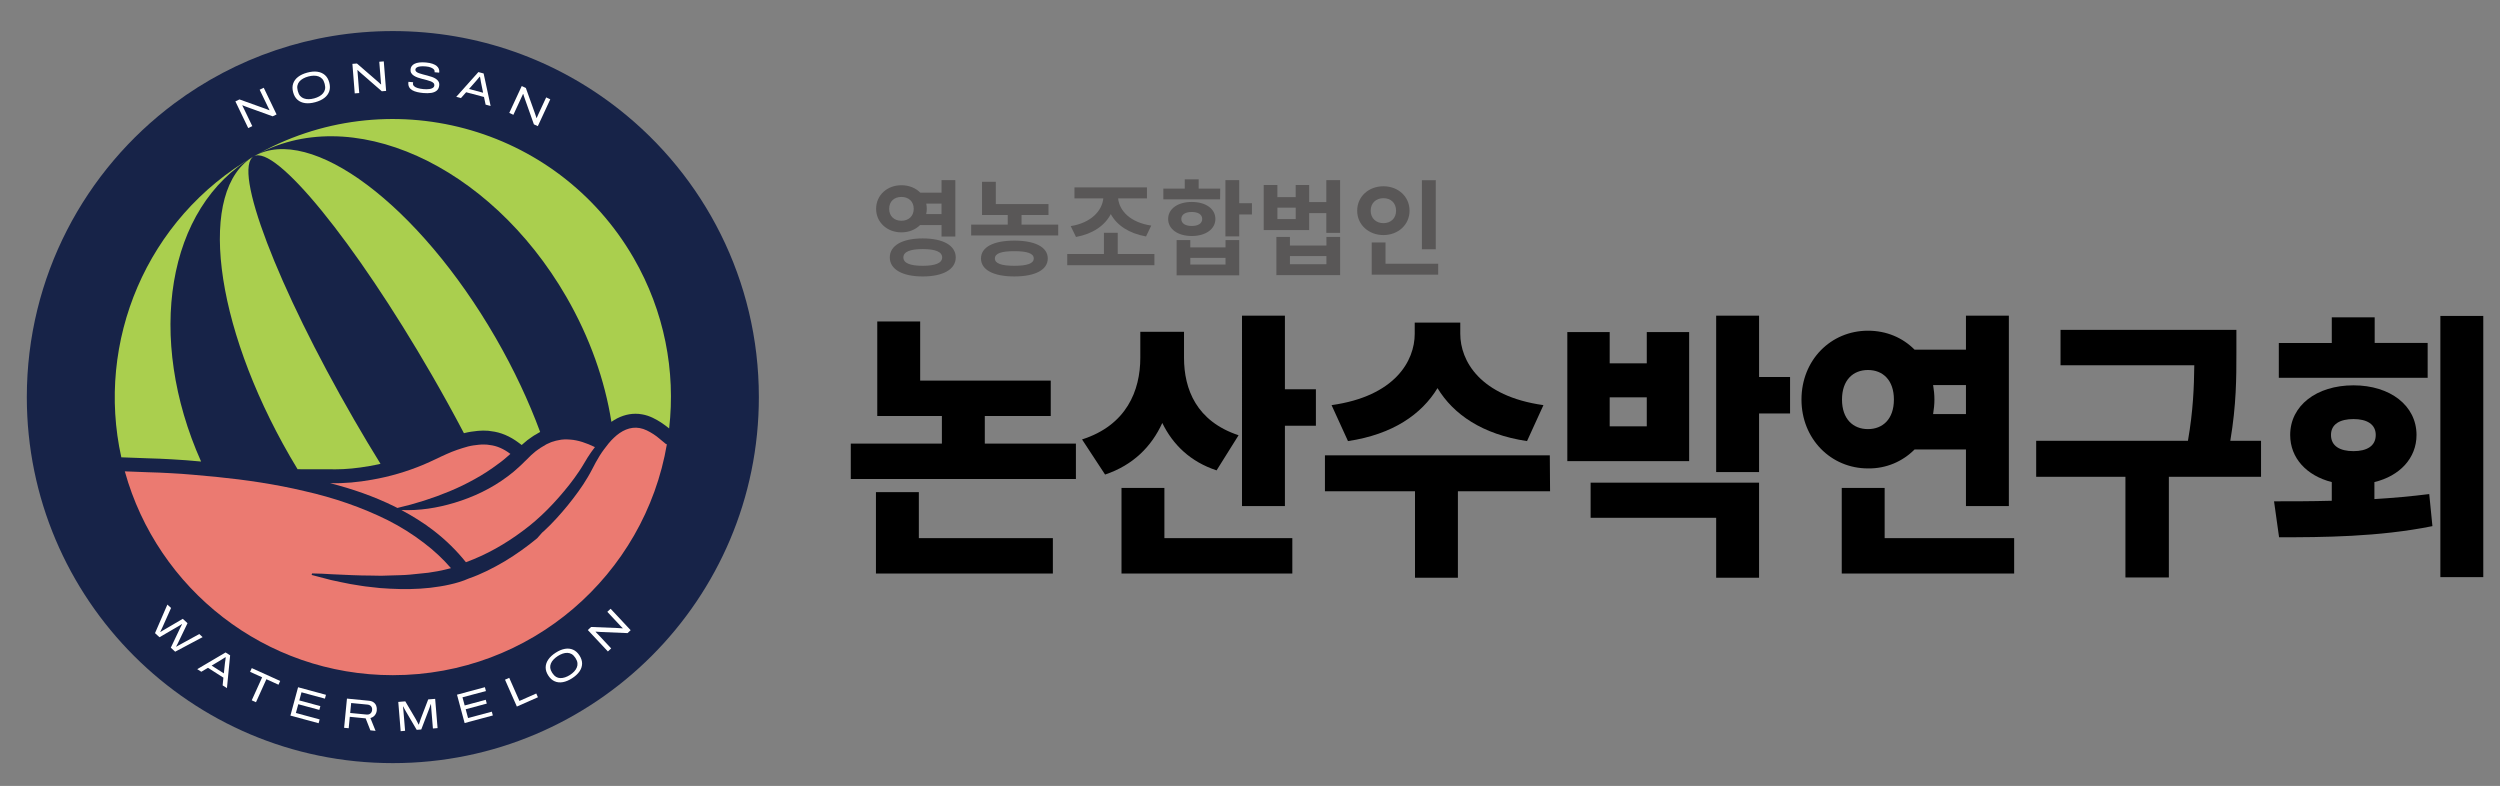 <?xml version="1.0" encoding="utf-8"?>
<!-- Generator: Adobe Illustrator 16.0.0, SVG Export Plug-In . SVG Version: 6.00 Build 0)  -->
<!DOCTYPE svg PUBLIC "-//W3C//DTD SVG 1.1//EN" "http://www.w3.org/Graphics/SVG/1.1/DTD/svg11.dtd">
<svg version="1.1" id="레이어_1" xmlns="http://www.w3.org/2000/svg" xmlns:xlink="http://www.w3.org/1999/xlink" x="0px"
	 y="0px" width="299px" height="94px" viewBox="0 0 299 94" enable-background="new 0 0 299 94" xml:space="preserve">
<rect x="0" y="0" width="299" height="94" fill="#808080" stroke="none"/>
<g>
	<path fill="#172348" d="M90.76,47.494c0,24.178-19.6,43.776-43.777,43.776c-24.177,0-43.776-19.6-43.776-43.776
		c0-14.387,6.938-27.153,17.651-35.132c7.292-5.431,16.333-8.646,26.124-8.646c10.2,0,19.584,3.488,27.027,9.337
		C84.209,21.067,90.76,33.516,90.76,47.494"/>
	<path fill="#FFFFFF" d="M29.687,15.319l-1.535-3.193l0.488-0.235l2.979,1.068c0.049,0.015,0.107,0.036,0.18,0.065
		c0.071,0.029,0.143,0.057,0.214,0.083c0.072,0.026,0.135,0.051,0.188,0.076l0.035-0.018c-0.029-0.057-0.067-0.13-0.111-0.217
		c-0.044-0.088-0.082-0.166-0.115-0.234l-0.955-1.984l0.488-0.234l1.536,3.192l-0.467,0.224l-2.996-1.082
		c-0.105-0.037-0.218-0.078-0.331-0.124c-0.116-0.045-0.207-0.083-0.274-0.111l-0.033,0.016c0.025,0.052,0.063,0.127,0.111,0.224
		c0.048,0.097,0.097,0.195,0.144,0.294l0.941,1.957L29.687,15.319z"/>
	<path fill="#FFFFFF" d="M37.696,12.225c-0.443,0.12-0.848,0.156-1.208,0.107c-0.358-0.049-0.662-0.181-0.906-0.397
		c-0.245-0.215-0.419-0.513-0.521-0.895c-0.104-0.385-0.104-0.732,0-1.042c0.104-0.309,0.298-0.576,0.585-0.798
		c0.287-0.223,0.653-0.395,1.1-0.515c0.447-0.12,0.852-0.156,1.21-0.107c0.356,0.05,0.658,0.182,0.903,0.397
		c0.245,0.215,0.419,0.515,0.523,0.9c0.103,0.381,0.102,0.728-0.001,1.036c-0.104,0.309-0.299,0.576-0.584,0.798
		C38.51,11.933,38.144,12.104,37.696,12.225 M37.572,11.767c0.229-0.062,0.436-0.144,0.615-0.245
		c0.182-0.103,0.331-0.224,0.449-0.364c0.119-0.141,0.197-0.301,0.235-0.483c0.039-0.181,0.026-0.381-0.031-0.6l-0.029-0.109
		c-0.059-0.22-0.149-0.397-0.272-0.533c-0.124-0.135-0.272-0.234-0.446-0.296c-0.173-0.062-0.363-0.09-0.57-0.087
		c-0.207,0.004-0.426,0.038-0.653,0.099s-0.432,0.142-0.613,0.243c-0.185,0.101-0.333,0.222-0.452,0.362
		c-0.119,0.141-0.197,0.301-0.234,0.479c-0.038,0.18-0.024,0.378,0.033,0.598l0.029,0.109c0.059,0.219,0.148,0.397,0.271,0.536
		c0.123,0.138,0.272,0.237,0.447,0.299c0.175,0.062,0.366,0.091,0.574,0.089C37.13,11.858,37.347,11.828,37.572,11.767"/>
	<path fill="#FFFFFF" d="M42.426,11.17l-0.279-3.532l0.541-0.043l2.394,2.072c0.041,0.031,0.089,0.073,0.145,0.125
		c0.057,0.053,0.112,0.104,0.17,0.155c0.059,0.051,0.106,0.097,0.148,0.139l0.041-0.003c-0.008-0.065-0.02-0.146-0.027-0.244
		c-0.009-0.098-0.017-0.184-0.021-0.26L45.36,7.385l0.54-0.042l0.279,3.531l-0.515,0.041L43.26,8.825
		c-0.085-0.073-0.173-0.151-0.264-0.235c-0.093-0.084-0.163-0.152-0.217-0.203L42.745,8.39c0.004,0.058,0.012,0.141,0.021,0.249
		c0.01,0.108,0.021,0.216,0.028,0.326l0.17,2.164L42.426,11.17z"/>
	<path fill="#FFFFFF" d="M50.617,11.125c-0.25-0.023-0.486-0.06-0.71-0.111c-0.224-0.052-0.42-0.124-0.587-0.217
		c-0.167-0.093-0.295-0.216-0.381-0.368c-0.086-0.153-0.119-0.342-0.098-0.568c0.001-0.017,0.003-0.033,0.006-0.046
		s0.005-0.023,0.005-0.03l0.562,0.051c-0.004,0.018-0.01,0.037-0.014,0.059s-0.006,0.049-0.01,0.079
		c-0.011,0.124,0.031,0.233,0.128,0.328c0.099,0.095,0.242,0.172,0.437,0.231c0.19,0.059,0.424,0.101,0.693,0.125
		c0.123,0.011,0.246,0.017,0.367,0.016s0.235-0.01,0.344-0.026s0.206-0.042,0.292-0.077c0.086-0.035,0.155-0.081,0.208-0.139
		c0.053-0.058,0.081-0.127,0.09-0.209c0.011-0.116-0.023-0.213-0.102-0.292c-0.078-0.078-0.186-0.145-0.323-0.201
		c-0.139-0.055-0.296-0.106-0.473-0.151c-0.177-0.045-0.359-0.092-0.544-0.138c-0.188-0.046-0.366-0.101-0.54-0.163
		c-0.174-0.062-0.329-0.137-0.466-0.224c-0.138-0.087-0.242-0.192-0.315-0.316c-0.073-0.125-0.103-0.275-0.085-0.454
		c0.015-0.14,0.061-0.267,0.14-0.378c0.077-0.112,0.192-0.205,0.344-0.279c0.147-0.075,0.337-0.125,0.562-0.154
		c0.228-0.027,0.492-0.027,0.8,0c0.315,0.029,0.578,0.081,0.786,0.154c0.209,0.075,0.374,0.163,0.494,0.265
		c0.12,0.103,0.204,0.214,0.252,0.337c0.047,0.122,0.066,0.243,0.057,0.362L52.522,8.69l-0.55-0.05l0.008-0.093
		c0.009-0.092-0.025-0.179-0.104-0.261c-0.079-0.081-0.196-0.153-0.354-0.216c-0.154-0.063-0.348-0.104-0.574-0.125
		c-0.275-0.025-0.508-0.026-0.689-0.003c-0.181,0.023-0.323,0.066-0.42,0.13c-0.097,0.063-0.15,0.146-0.16,0.245
		c-0.009,0.099,0.025,0.185,0.104,0.255c0.077,0.071,0.188,0.132,0.326,0.183c0.143,0.051,0.299,0.099,0.476,0.144
		c0.175,0.046,0.354,0.093,0.541,0.141c0.186,0.048,0.365,0.102,0.542,0.163c0.176,0.061,0.331,0.136,0.466,0.226
		c0.136,0.09,0.239,0.198,0.313,0.324c0.073,0.125,0.103,0.276,0.085,0.451c-0.023,0.267-0.118,0.473-0.285,0.621
		c-0.167,0.147-0.393,0.242-0.673,0.286C51.292,11.152,50.973,11.159,50.617,11.125"/>
	<path fill="#FFFFFF" d="M54.566,11.583l2.648-2.963l0.627,0.167l0.837,3.887l-0.599-0.159l-0.195-0.916l-2.133-0.566l-0.623,0.699
		L54.566,11.583z M56.091,10.643l1.688,0.448l-0.233-1.145c-0.01-0.045-0.021-0.104-0.034-0.177C57.5,9.695,57.487,9.62,57.474,9.54
		c-0.012-0.08-0.023-0.153-0.038-0.218c-0.012-0.066-0.021-0.112-0.027-0.139l-0.04-0.01c-0.055,0.061-0.111,0.13-0.178,0.209
		c-0.065,0.079-0.127,0.153-0.185,0.224c-0.06,0.069-0.104,0.124-0.139,0.161L56.091,10.643z"/>
	<path fill="#FFFFFF" d="M60.909,13.503l1.491-3.213l0.491,0.229l1.066,2.979c0.02,0.047,0.041,0.107,0.063,0.181
		c0.023,0.073,0.046,0.146,0.072,0.218c0.026,0.072,0.046,0.137,0.063,0.193l0.037,0.018c0.024-0.061,0.058-0.136,0.097-0.226
		c0.04-0.089,0.076-0.168,0.106-0.237l0.929-1.997l0.489,0.228l-1.49,3.213l-0.47-0.217l-1.064-3.003
		c-0.039-0.105-0.077-0.217-0.115-0.334c-0.039-0.119-0.068-0.212-0.088-0.283l-0.032-0.016c-0.025,0.053-0.059,0.129-0.104,0.228
		c-0.045,0.1-0.091,0.199-0.138,0.298L61.4,13.731L60.909,13.503z"/>
	<path fill="#FFFFFF" d="M18.539,75.722l1.479-3.414l0.44,0.405l-1.035,2.321c-0.02,0.039-0.042,0.09-0.072,0.152
		c-0.03,0.062-0.061,0.127-0.093,0.193c-0.032,0.066-0.063,0.126-0.089,0.178l0.03,0.025c0.033-0.021,0.072-0.048,0.116-0.075
		c0.043-0.024,0.088-0.055,0.134-0.083c0.045-0.025,0.089-0.055,0.133-0.076c0.043-0.025,0.081-0.049,0.109-0.064l2.169-1.273
		l0.567,0.523l-1.091,2.268c-0.02,0.039-0.042,0.09-0.073,0.151c-0.032,0.062-0.063,0.125-0.098,0.192
		c-0.034,0.063-0.065,0.123-0.097,0.17l0.03,0.025c0.038-0.021,0.079-0.045,0.124-0.072c0.044-0.027,0.091-0.057,0.139-0.08
		c0.05-0.024,0.095-0.049,0.137-0.073c0.041-0.025,0.078-0.046,0.109-0.063l2.228-1.222l0.399,0.371l-3.284,1.743l-0.522-0.479
		l1.09-2.297c0.021-0.039,0.042-0.089,0.072-0.147c0.03-0.062,0.062-0.123,0.095-0.188c0.034-0.063,0.064-0.121,0.091-0.17
		l-0.024-0.022c-0.047,0.029-0.103,0.064-0.163,0.104c-0.063,0.039-0.121,0.074-0.178,0.109c-0.059,0.034-0.105,0.063-0.145,0.084
		l-2.192,1.276L18.539,75.722z"/>
	<path fill="#FFFFFF" d="M23.589,80.032l3.392-2l0.543,0.346L27.143,82.3l-0.516-0.33l0.091-0.923l-1.844-1.177l-0.798,0.473
		L23.589,80.032z M25.312,79.604l1.46,0.934l0.123-1.152c0.005-0.045,0.014-0.104,0.022-0.177c0.01-0.072,0.021-0.146,0.033-0.229
		c0.012-0.08,0.021-0.149,0.028-0.218c0.007-0.065,0.014-0.112,0.015-0.14l-0.034-0.021c-0.067,0.041-0.146,0.09-0.229,0.146
		c-0.084,0.055-0.166,0.104-0.241,0.152c-0.074,0.052-0.136,0.086-0.179,0.11L25.312,79.604z"/>
	<polygon fill="#FFFFFF" points="30.107,83.757 31.353,81.005 29.91,80.353 30.112,79.905 33.511,81.444 33.308,81.892 
		31.86,81.235 30.615,83.987 	"/>
	<polygon fill="#FFFFFF" points="34.733,85.584 35.65,82.194 38.985,83.099 38.861,83.558 36.059,82.798 35.796,83.771 
		38.317,84.453 38.194,84.905 35.673,84.224 35.388,85.274 38.23,86.043 38.107,86.498 	"/>
	<path fill="#FFFFFF" d="M41.155,87.047l0.341-3.495l2.625,0.256c0.229,0.021,0.419,0.086,0.564,0.195
		c0.146,0.107,0.252,0.246,0.314,0.413s0.083,0.349,0.063,0.545c-0.021,0.217-0.096,0.409-0.225,0.574
		c-0.129,0.166-0.31,0.28-0.537,0.343l0.617,1.534l-0.621-0.062l-0.562-1.432l-1.9-0.188l-0.13,1.367L41.155,87.047z M41.882,85.271
		l1.943,0.188c0.195,0.021,0.354-0.021,0.474-0.123c0.12-0.103,0.188-0.242,0.206-0.422c0.011-0.119-0.003-0.226-0.043-0.315
		c-0.041-0.095-0.105-0.17-0.192-0.226c-0.087-0.058-0.194-0.093-0.328-0.104L42,84.081L41.882,85.271z"/>
	<path fill="#FFFFFF" d="M47.921,87.45l-0.288-3.5l0.84-0.069l1.239,2.103c0.028,0.052,0.063,0.113,0.104,0.191
		s0.086,0.161,0.13,0.246c0.047,0.085,0.083,0.162,0.116,0.23l0.036-0.002c0.021-0.067,0.046-0.145,0.074-0.229
		c0.027-0.084,0.056-0.169,0.086-0.256c0.031-0.086,0.057-0.161,0.079-0.228l0.878-2.287l0.831-0.066l0.288,3.499l-0.557,0.046
		l-0.186-2.251c-0.005-0.063-0.01-0.131-0.015-0.209c-0.006-0.078-0.012-0.155-0.016-0.233c-0.005-0.078-0.01-0.146-0.015-0.203
		l-0.035,0.002c-0.017,0.05-0.036,0.105-0.058,0.174c-0.022,0.066-0.044,0.135-0.066,0.203c-0.021,0.065-0.043,0.129-0.064,0.183
		l-0.938,2.452l-0.545,0.045l-1.33-2.266c-0.036-0.063-0.071-0.125-0.104-0.191c-0.035-0.064-0.067-0.127-0.097-0.184
		c-0.027-0.06-0.053-0.106-0.072-0.146L48.2,84.507c0.007,0.055,0.016,0.119,0.021,0.193c0.008,0.074,0.016,0.152,0.021,0.23
		c0.007,0.08,0.014,0.152,0.019,0.223l0.188,2.25L47.921,87.45z"/>
	<polygon fill="#FFFFFF" points="55.568,86.476 54.657,83.084 57.994,82.188 58.117,82.647 55.313,83.399 55.575,84.373 
		58.097,83.694 58.218,84.149 55.696,84.827 55.979,85.878 58.822,85.115 58.943,85.569 	"/>
	<polygon fill="#FFFFFF" points="61.817,84.504 60.399,81.292 60.904,81.069 62.124,83.832 64.138,82.942 64.336,83.392 	"/>
	<path fill="#FFFFFF" d="M68.423,81.12c-0.384,0.248-0.753,0.402-1.108,0.465c-0.354,0.063-0.681,0.03-0.977-0.102
		c-0.296-0.129-0.55-0.357-0.762-0.688c-0.216-0.332-0.319-0.66-0.314-0.981c0.004-0.322,0.108-0.633,0.313-0.933
		c0.202-0.297,0.495-0.567,0.881-0.815c0.386-0.25,0.756-0.403,1.108-0.465c0.354-0.063,0.68-0.026,0.976,0.103
		s0.552,0.358,0.766,0.692c0.212,0.328,0.316,0.653,0.313,0.979c-0.007,0.321-0.108,0.633-0.312,0.929
		C69.104,80.599,68.81,80.871,68.423,81.12 M68.168,80.726c0.198-0.127,0.366-0.268,0.506-0.418c0.14-0.148,0.245-0.311,0.313-0.479
		c0.069-0.169,0.097-0.344,0.076-0.527c-0.019-0.182-0.088-0.367-0.21-0.557l-0.061-0.096c-0.123-0.188-0.263-0.328-0.42-0.42
		c-0.158-0.09-0.328-0.141-0.512-0.146c-0.182-0.006-0.369,0.023-0.563,0.09c-0.194,0.067-0.39,0.164-0.588,0.291
		c-0.195,0.126-0.362,0.266-0.505,0.414c-0.144,0.15-0.248,0.311-0.317,0.479c-0.069,0.168-0.096,0.345-0.077,0.522
		c0.021,0.181,0.09,0.365,0.211,0.554l0.063,0.094c0.122,0.189,0.261,0.33,0.418,0.426c0.158,0.093,0.328,0.143,0.512,0.146
		c0.184,0.004,0.374-0.023,0.569-0.091C67.778,80.942,67.974,80.851,68.168,80.726"/>
	<path fill="#FFFFFF" d="M72.704,77.916l-2.399-2.563l0.392-0.367l3.136,0.125c0.051,0,0.112,0.002,0.188,0.011
		c0.076,0.006,0.152,0.011,0.229,0.015c0.075,0.006,0.142,0.012,0.2,0.018l0.027-0.027c-0.046-0.045-0.104-0.104-0.171-0.172
		c-0.068-0.07-0.127-0.133-0.179-0.188l-1.491-1.595l0.392-0.366l2.399,2.563l-0.373,0.349l-3.156-0.133
		c-0.108-0.003-0.227-0.013-0.35-0.021c-0.123-0.01-0.22-0.018-0.292-0.022l-0.027,0.022c0.04,0.041,0.099,0.104,0.172,0.181
		c0.075,0.075,0.149,0.153,0.226,0.233l1.47,1.57L72.704,77.916z"/>
	<path fill="#EB7A71" d="M78.935,52.519l-0.382-0.313l-0.392-0.275c-0.531-0.34-1.077-0.634-1.652-0.734
		c-1.153-0.215-2.233,0.338-3.087,1.16c-0.436,0.408-0.816,0.888-1.177,1.379c-0.367,0.492-0.694,1.023-0.993,1.567
		c-0.277,0.517-0.604,1.185-0.96,1.774c-0.354,0.601-0.731,1.176-1.138,1.732c-0.802,1.113-1.667,2.176-2.6,3.192
		c-0.469,0.507-0.947,1.013-1.469,1.485c-0.083,0.074-0.166,0.144-0.248,0.216c-0.194,0.218-0.38,0.44-0.578,0.657l-0.007,0.01
		l-0.007,0.006c-0.615,0.501-1.236,0.994-1.888,1.449c-0.642,0.466-1.313,0.891-1.988,1.304c-0.684,0.406-1.381,0.785-2.096,1.136
		c-0.714,0.344-1.433,0.659-2.194,0.918c-0.749,0.336-1.509,0.555-2.286,0.729c-0.781,0.182-1.573,0.294-2.366,0.392
		c-1.588,0.177-3.187,0.188-4.777,0.105l-1.19-0.075l-1.187-0.132c-0.794-0.069-1.572-0.229-2.359-0.347
		c-0.783-0.139-1.559-0.324-2.335-0.484l-2.308-0.604l0.05-0.183c0.82,0,1.617,0.056,2.411,0.101l2.364,0.104
		c0.783,0.02,1.56,0.061,2.332,0.052l1.153,0.021l1.146-0.035c0.382-0.004,0.761-0.012,1.14-0.033
		c0.377-0.021,0.757-0.021,1.13-0.064c0.75-0.066,1.488-0.149,2.226-0.229c0.73-0.106,1.457-0.228,2.152-0.406
		c0.188-0.048,0.374-0.096,0.56-0.142c-0.956-1.104-2.029-2.107-3.204-2.997c-1.347-1.04-2.807-1.957-4.354-2.738
		c-3.104-1.542-6.463-2.692-9.937-3.475c-3.464-0.828-7.027-1.351-10.628-1.712c-1.8-0.157-3.608-0.352-5.428-0.438
		c-0.909-0.052-1.82-0.09-2.732-0.112l-2.725-0.104c3.889,14.054,16.761,24.377,32.054,24.377c16.463,0,30.124-11.962,32.785-27.666
		l-0.068,0.064L78.935,52.519z"/>
	<path fill="#EB7A71" d="M56.776,57.301c0.979-0.534,1.912-1.147,2.802-1.815c0.521-0.365,0.994-0.776,1.467-1.198
		c-0.799-0.604-1.622-0.97-2.46-1.062c-0.112-0.011-0.217-0.031-0.324-0.047l-0.33-0.013c-0.212-0.021-0.438,0.012-0.653,0.024
		c-0.434,0.045-0.865,0.097-1.3,0.209c-0.864,0.24-1.728,0.524-2.586,0.916c-0.431,0.185-0.854,0.396-1.292,0.602
		c-0.487,0.229-0.976,0.457-1.47,0.665c-1.981,0.826-4.034,1.427-6.129,1.79c-1.654,0.296-3.333,0.464-5.035,0.415
		c2.657,0.676,5.26,1.578,7.728,2.793c0.111,0.055,0.221,0.116,0.33,0.172c2.135-0.489,4.228-1.155,6.244-1.992
		C54.797,58.333,55.803,57.845,56.776,57.301"/>
	<path fill="#EB7A71" d="M66.805,52.646c-0.111,0.024-0.22,0.047-0.328,0.066l-0.321,0.098c-0.213,0.047-0.417,0.158-0.618,0.244
		c-0.206,0.072-0.396,0.223-0.593,0.328c-0.197,0.094-0.385,0.249-0.575,0.372c-0.194,0.118-0.374,0.276-0.556,0.435
		c-0.181,0.156-0.363,0.299-0.529,0.486c-0.167,0.182-0.35,0.344-0.523,0.512c-0.212,0.213-0.432,0.433-0.658,0.633l-0.685,0.606
		l-0.715,0.56c-1.938,1.457-4.124,2.479-6.367,3.152c-2.059,0.617-4.191,0.955-6.337,0.863c1.354,0.718,2.662,1.531,3.878,2.471
		c1.421,1.1,2.72,2.361,3.844,3.77c2.429-0.887,4.704-2.176,6.777-3.727c2.125-1.554,3.957-3.476,5.59-5.537
		c0.406-0.519,0.797-1.047,1.161-1.595c0.372-0.543,0.685-1.114,1.038-1.684c0.267-0.423,0.558-0.83,0.863-1.226
		c-1.009-0.486-2-0.834-2.951-0.897C67.715,52.536,67.249,52.539,66.805,52.646"/>
	<path fill="#AACF4E" d="M20.484,54.929c1.195,0.059,2.393,0.164,3.566,0.271c-6.599-14.773-4.146-30.469,6.297-36.5
		c-12.884,7.442-18.9,22.202-15.837,35.995l3.208,0.119C18.624,54.837,19.56,54.876,20.484,54.929"/>
	<path fill="#AACF4E" d="M67.735,35.505c2.828,4.896,4.607,10.013,5.388,14.948c0.905-0.632,1.89-0.968,2.885-0.968
		c0.271,0,0.542,0.023,0.809,0.076c0.888,0.15,1.666,0.598,2.245,0.967l0.501,0.352l0.467,0.359
		c0.78-6.833-0.542-13.969-4.246-20.383C66.595,14.957,46.255,9.513,30.35,18.7C41.808,12.08,58.546,19.604,67.735,35.505"/>
	<path fill="#AACF4E" d="M34.688,54.597c0.297,0.514,0.601,1.021,0.904,1.523c1.993,0.007,3.92,0.004,3.92,0.004
		c0.182,0.005,0.363,0.008,0.544,0.008c1.296,0,2.653-0.13,4.15-0.396c0.436-0.073,0.87-0.166,1.302-0.264
		c-1.053-1.701-2.112-3.469-3.167-5.296C33.153,34.272,27.783,20.181,30.347,18.7C23.557,22.623,25.5,38.693,34.688,54.597"/>
	<path fill="#AACF4E" d="M51.626,44.812c1.379,2.388,2.67,4.731,3.861,7c0.016-0.004,0.027-0.009,0.042-0.013
		c0.572-0.149,1.091-0.211,1.573-0.262l0.226-0.017c0.149-0.015,0.305-0.022,0.456-0.022c0.083,0,0.166,0.002,0.248,0.009
		l0.379,0.014l0.213,0.033c0.037,0.006,0.072,0.014,0.111,0.016c1.147,0.127,2.251,0.595,3.31,1.391l0.348,0.261
		c0.08-0.069,0.159-0.139,0.229-0.196l0.104-0.088c0.215-0.188,0.469-0.41,0.779-0.602c0.004-0.003,0.048-0.035,0.091-0.064
		c0.146-0.104,0.342-0.24,0.58-0.359c0.029-0.018,0.059-0.037,0.088-0.057c0.092-0.06,0.208-0.125,0.337-0.193
		c-1.349-3.653-3.126-7.463-5.323-11.266c-9.187-15.904-22.14-25.616-28.93-21.693C32.911,17.218,42.438,28.91,51.626,44.812"/>
</g>
<g>
	<g>
		<path fill="#595757" d="M110.044,26.915c-0.55,0.55-1.337,0.875-2.237,0.875c-1.7,0-3.024-1.188-3.024-2.813
			c0-1.638,1.324-2.824,3.024-2.824c0.926,0,1.712,0.337,2.262,0.888h2.538v-1.5h1.649v6.75h-1.649v-1.375h-2.563V26.915z
			 M107.807,26.402c0.849,0,1.475-0.538,1.475-1.424c0-0.901-0.625-1.425-1.475-1.425s-1.462,0.524-1.462,1.425
			C106.345,25.864,106.958,26.402,107.807,26.402z M114.306,30.79c0,1.425-1.512,2.275-3.95,2.275c-2.425,0-3.937-0.849-3.937-2.275
			c0-1.437,1.512-2.275,3.937-2.275C112.794,28.515,114.306,29.352,114.306,30.79z M112.682,30.79c0-0.675-0.812-1-2.325-1
			c-1.512,0-2.312,0.325-2.312,1s0.8,1,2.312,1C111.87,31.789,112.682,31.464,112.682,30.79z M110.782,24.353
			c0.038,0.2,0.063,0.4,0.063,0.625c0,0.212-0.025,0.413-0.076,0.625h1.838v-1.25L110.782,24.353L110.782,24.353z"/>
		<path fill="#595757" d="M126.562,26.865v1.3H116.15v-1.3h4.375v-1.15h-3.075V21.74h1.649v2.663h6.3v1.313h-3.225v1.15H126.562z
			 M125.313,30.914c0,1.363-1.512,2.15-4,2.15s-3.987-0.787-3.987-2.15c0-1.362,1.5-2.137,3.987-2.137
			C123.799,28.777,125.313,29.552,125.313,30.914z M123.637,30.914c0-0.611-0.788-0.874-2.324-0.874
			c-1.538,0-2.325,0.263-2.325,0.874c0,0.601,0.788,0.875,2.325,0.875C122.849,31.789,123.637,31.514,123.637,30.914z"/>
		<path fill="#595757" d="M138.067,30.377v1.337h-10.425v-1.337h4.388V27.84h1.649v2.537H138.067z M128.055,27.041
			c2.412-0.375,3.75-1.813,3.899-3.313h-3.45v-1.312h8.674v1.312h-3.451c0.15,1.5,1.488,2.888,3.962,3.25l-0.625,1.301
			c-2.024-0.363-3.487-1.324-4.212-2.675c-0.713,1.375-2.162,2.375-4.162,2.736L128.055,27.041z"/>
		<path fill="#595757" d="M145.923,23.84h-6.788v-1.287h2.562v-1.101h1.664v1.101h2.575L145.923,23.84z M142.535,28.227
			c-1.663,0-2.825-0.825-2.825-2.037c0-1.226,1.162-2.037,2.825-2.037s2.825,0.812,2.825,2.037
			C145.36,27.402,144.198,28.227,142.535,28.227z M146.572,28.715h1.637v4.212h-7.486v-4.212h1.636v0.875h4.212L146.572,28.715
			L146.572,28.715z M142.535,27.026c0.738,0,1.249-0.287,1.249-0.836c0-0.55-0.511-0.838-1.249-0.838
			c-0.737,0-1.25,0.288-1.25,0.838S141.798,27.026,142.535,27.026z M146.572,30.84h-4.212v0.8h4.212V30.84L146.572,30.84z
			 M149.733,25.652h-1.524v2.625h-1.649V21.54h1.649v2.763h1.524V25.652z"/>
		<path fill="#595757" d="M160.277,21.54v6.313h-1.65v-2.363h-2.051v2.025h-5.438v-5.387h1.638v1.45h2.188v-1.45h1.612v2.038h2.051
			V21.54H160.277z M158.64,28.339h1.638v4.563h-7.624v-4.563h1.624v1.025h4.363L158.64,28.339L158.64,28.339z M154.966,24.84h-2.188
			v1.362h2.188V24.84z M158.64,30.627h-4.362v0.975h4.362V30.627z"/>
		<path fill="#595757" d="M165.457,28.115c-1.762,0-3.137-1.238-3.137-2.912c0-1.7,1.375-2.925,3.137-2.925s3.126,1.225,3.126,2.925
			C168.583,26.876,167.219,28.115,165.457,28.115z M165.457,26.69c0.863,0,1.513-0.563,1.513-1.487c0-0.951-0.649-1.5-1.513-1.5
			c-0.85,0-1.524,0.549-1.524,1.5C163.933,26.127,164.607,26.69,165.457,26.69z M172.007,31.539v1.312h-7.949v-3.85h1.65v2.538
			H172.007z M171.719,29.814h-1.661v-8.262h1.661V29.814z"/>
	</g>
	<g>
		<path d="M128.679,53.055v4.235h-26.925v-4.235h10.896v-3.301h-7.729V38.45h5.131v7.069h15.617v4.234h-7.887v3.301H128.679z
			 M109.895,64.359h16.028v4.235h-21.16v-9.737h5.131V64.359z"/>
		<path d="M145.503,56.257c-3.135-1.034-5.226-3.068-6.493-5.669c-1.299,2.835-3.484,5.035-6.842,6.169l-2.755-4.201
			c5.322-1.701,6.968-5.835,6.968-9.771v-3.101h5.227v3.101c0,3.769,1.489,7.603,6.525,9.27L145.503,56.257z M139.263,64.359h15.299
			v4.235h-20.431V58.357h5.131V64.359z M157.382,46.553v4.368h-3.706v9.604h-5.132V37.75h5.132v8.803H157.382z"/>
		<path d="M185.388,58.757h-11.023v10.338h-5.131V58.757h-10.771v-4.302h26.894L185.388,58.757z M182.632,52.755
			c-5.353-0.8-8.806-3.201-10.706-6.335c-1.901,3.134-5.354,5.535-10.707,6.335l-1.963-4.301c7.602-1.067,9.945-5.302,9.945-8.536
			v-1.334h5.448v1.334c0,3.234,2.345,7.469,9.947,8.536L182.632,52.755z"/>
		<path d="M202.022,55.155h-14.571V39.717h5.068v3.735h4.435v-3.735h5.068V55.155z M190.238,57.724h20.146v11.371h-5.131v-7.169
			h-15.015V57.724z M196.954,47.521h-4.435v3.468h4.435V47.521z M214.091,49.454h-3.707v7.002h-5.131V37.75h5.131v7.336h3.707
			V49.454z"/>
		<path d="M228.982,53.755c-1.426,1.435-3.389,2.302-5.575,2.268c-4.434,0-7.95-3.534-7.95-8.235c0-4.735,3.517-8.236,7.95-8.236
			c2.218,0,4.149,0.833,5.575,2.267h6.146V37.75h5.132v22.775h-5.132v-6.771H228.982z M240.893,64.359v4.235h-20.62V58.357h5.131
			v6.002H240.893z M223.407,51.321c1.774,0,3.104-1.2,3.104-3.534s-1.33-3.535-3.104-3.535c-1.773,0-3.104,1.201-3.104,3.535
			S221.634,51.321,223.407,51.321z M235.128,46.053H231.2c0.095,0.567,0.157,1.134,0.157,1.734c0,0.566-0.063,1.167-0.157,1.733
			h3.928V46.053z"/>
		<path d="M270.42,57.023h-11.024v12.038h-5.194V57.023h-10.675v-4.301h18.15c0.634-3.636,0.729-6.47,0.76-9.037H246.44v-4.235
			h21.033v2.801c0,2.901,0,6.136-0.729,10.471h3.676V57.023z"/>
		<path d="M283.98,59.691c2.218-0.133,4.436-0.334,6.557-0.601l0.381,3.835c-6.431,1.301-13.177,1.333-18.341,1.333l-0.602-4.301
			c2.091,0,4.466,0,6.905-0.067v-2.233c-3.01-0.768-4.974-2.868-4.974-5.635c0-3.502,3.137-5.936,7.57-5.936
			c4.404,0,7.54,2.434,7.54,5.936c0,2.767-1.996,4.9-5.037,5.635V59.691z M290.348,45.187h-17.802v-4.168h6.335V37.95h5.131v3.068
			h6.336V45.187z M278.786,52.022c0,1.333,1.077,1.934,2.691,1.934c1.585,0,2.662-0.601,2.662-1.934
			c0-1.301-1.077-1.901-2.662-1.901C279.863,50.121,278.786,50.722,278.786,52.022z M297,37.784v31.245h-5.132V37.784H297z"/>
	</g>
</g>
</svg>
